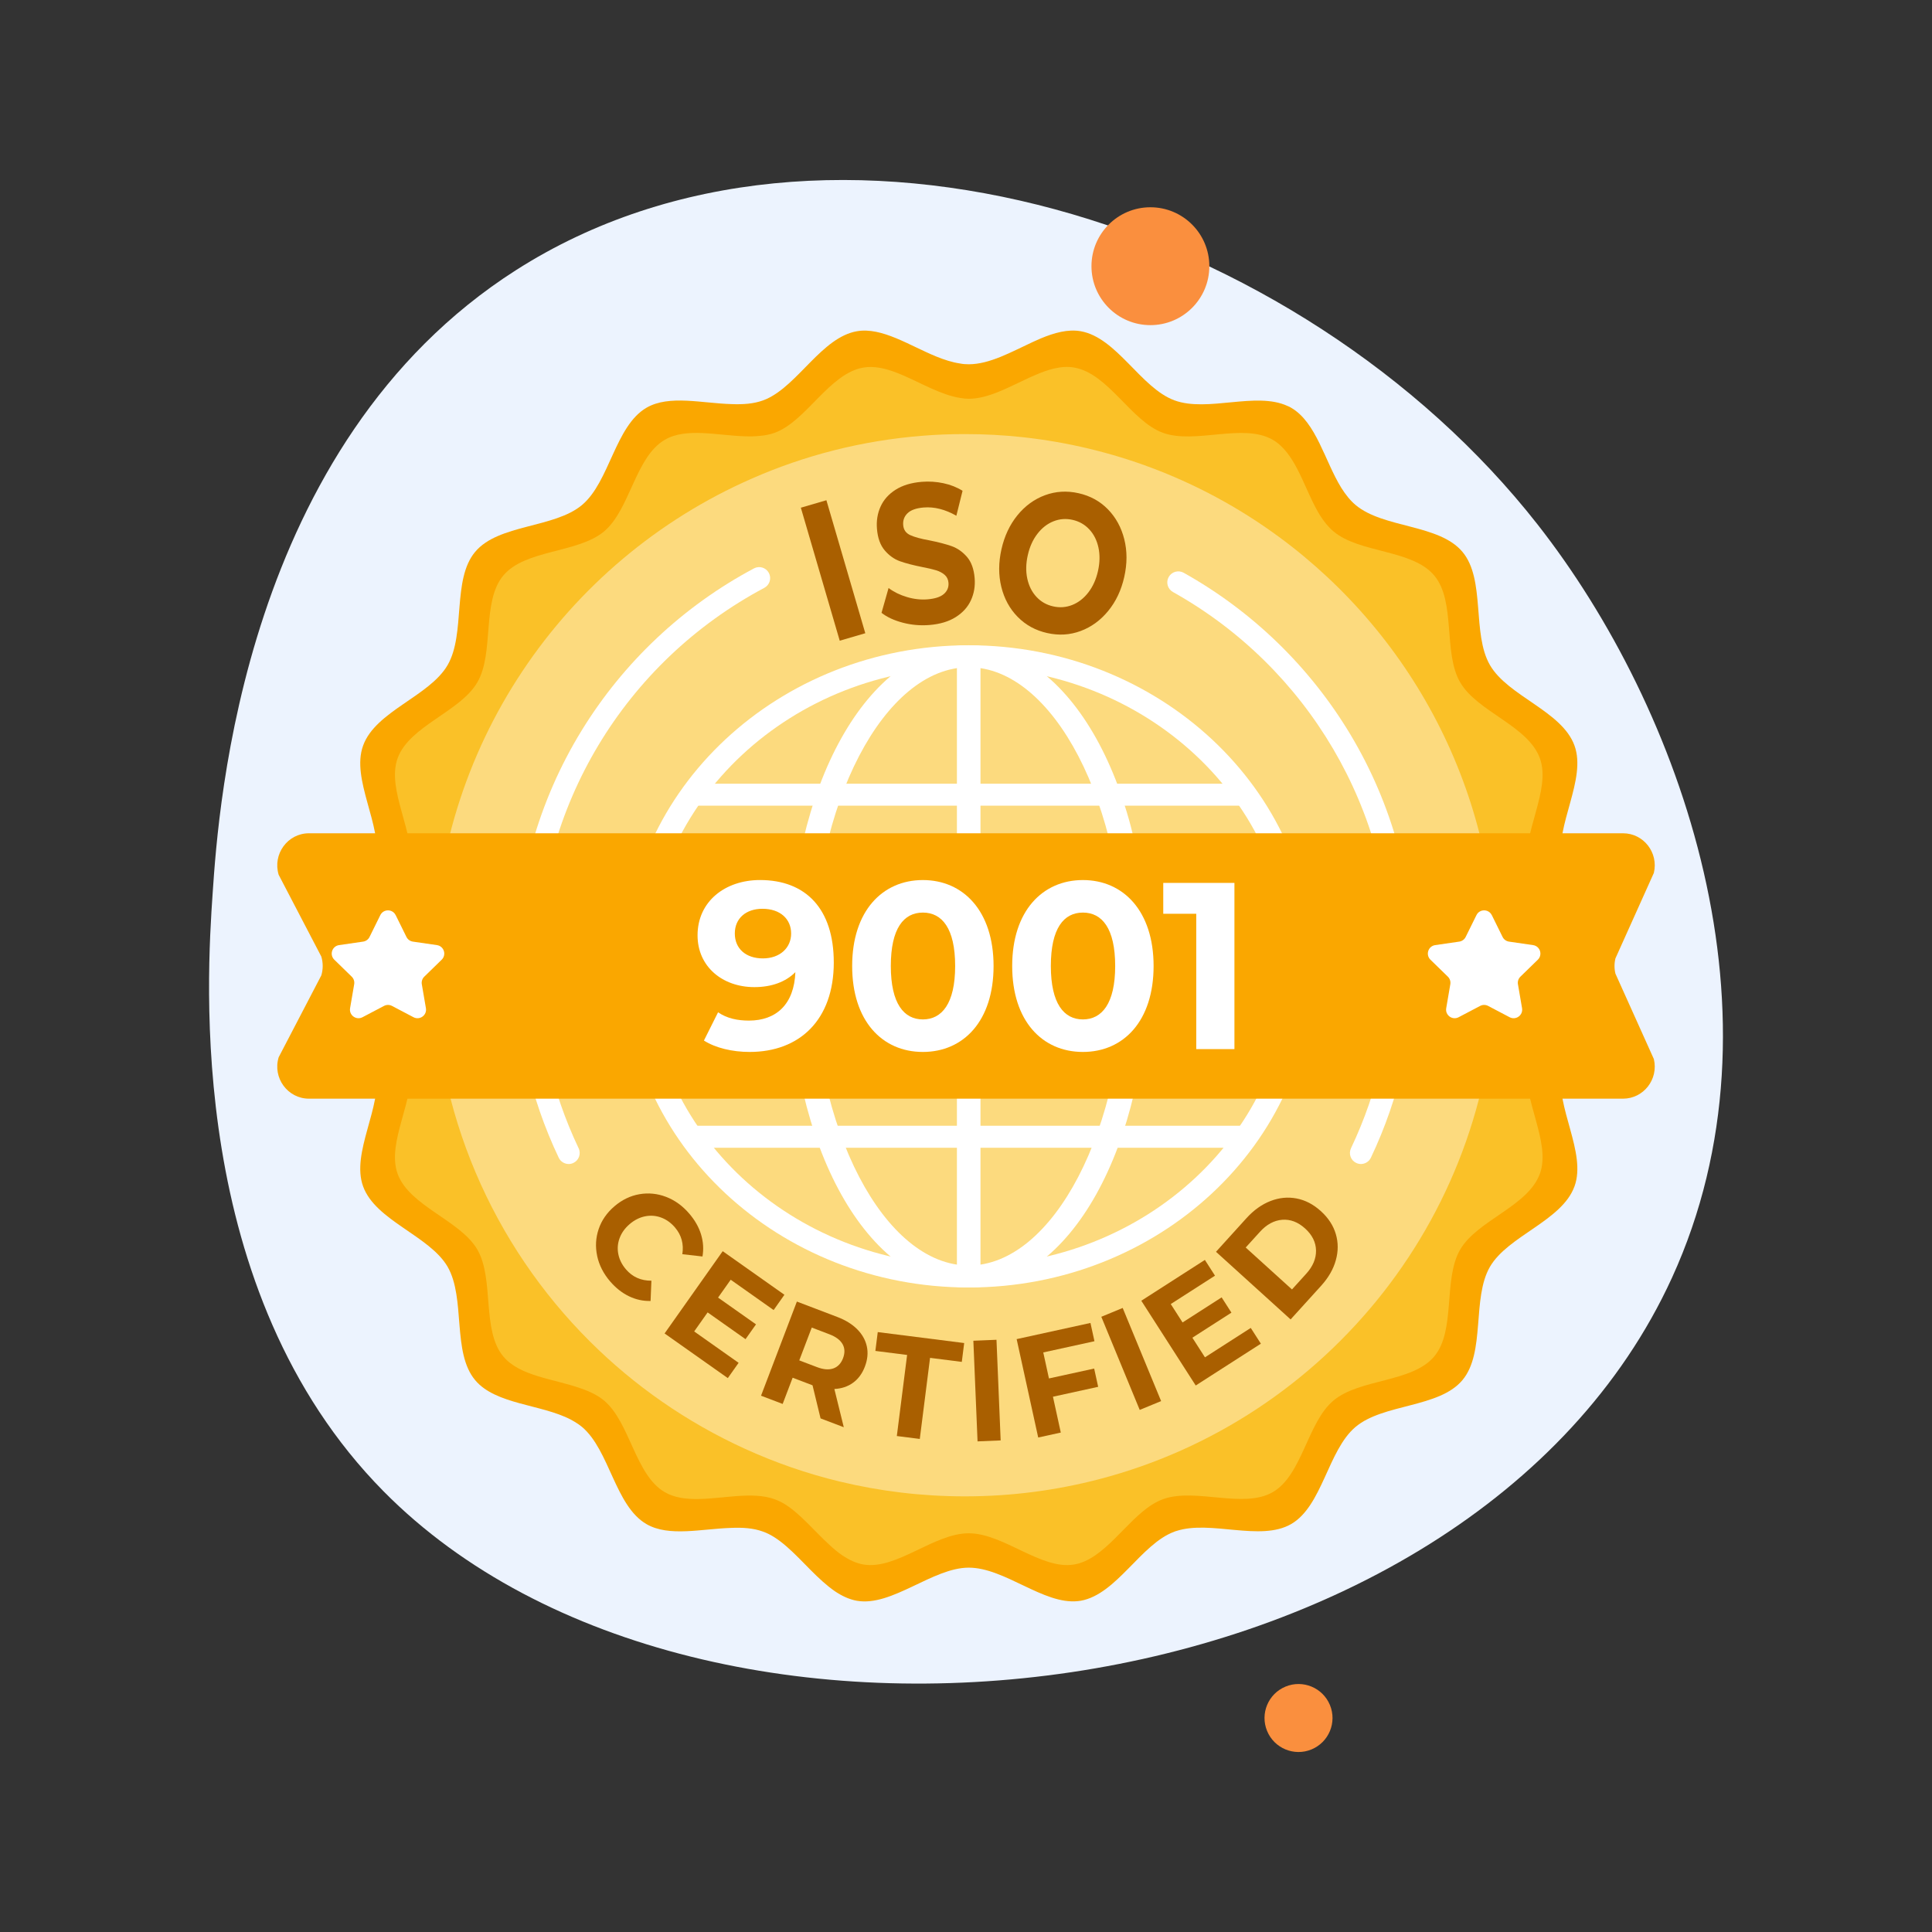<svg xmlns="http://www.w3.org/2000/svg" id="_&#xD1;&#xEB;&#xEE;&#xE9;_1" data-name="&#xD1;&#xEB;&#xEE;&#xE9; 1" viewBox="0 0 2000 2000"><rect x="0" y="0" width="2000" height="2000" fill="#333333" stroke="none"/><defs><style>      .cls-1 {        fill: #ecf3fe;      }      .cls-1, .cls-2, .cls-3, .cls-4, .cls-5, .cls-6 {        stroke-width: 0px;      }      .cls-2 {        fill: #a95f00;      }      .cls-3 {        fill: #faa700;      }      .cls-7 {        opacity: .4;      }      .cls-4 {        fill: #fff;      }      .cls-5 {        fill: #fa8f3e;      }      .cls-6 {        fill: #fac128;      }    </style></defs><g><path class="cls-1" d="m220.15,924.43c6.08-89.4,31.58-464.38,313.94-644.74,323.14-206.4,812.73-49.34,1057.71,263.37,149.27,190.54,262.76,509.11,139.06,779.59-210.34,459.93-1003.44,555.44-1333.72,221.23-205-207.44-182.99-531.15-176.99-619.45Z"></path><circle class="cls-5" cx="1190.89" cy="275.57" r="61.01"></circle><circle class="cls-5" cx="1344.22" cy="1778.48" r="35.19" transform="translate(-578.27 649.79) rotate(-22.5)"></circle></g><path class="cls-3" d="m1629.87,1228.19c-12.86,35.58-68.78,50.99-87.48,83.19-18.88,32.66-4.38,88.76-28.55,117.4-24.08,28.73-81.83,24.17-110.56,48.35-28.73,24.17-34.21,81.82-66.77,100.62-31.93,18.34-83.47-4.56-118.95,7.21-.55.09-1.1.27-1.64.55-34.94,12.68-59.75,64.95-97.24,71.61-1,.18-2.01.27-2.92.37-35.58,3.74-75.62-34.66-112.93-34.66s-79.45,40.59-115.76,34.3c-8.12-1.46-15.51-5.02-22.62-9.76-4.38-3.01-8.67-6.48-12.86-10.22-16.97-15.05-32.57-34.85-50.26-45.98-3.74-2.37-7.57-4.29-11.49-5.66-9.94-3.65-21.16-4.38-33.02-3.83-30.38.91-64.31,9.58-87.57-3.92-32.57-18.79-38.13-76.44-66.77-100.62-2.28-1.92-4.83-3.65-7.57-5.29-1.28-.82-2.65-1.55-4.01-2.28-30.56-15.96-77.81-15.51-98.97-40.78-24.17-28.64-9.76-84.74-28.55-117.4-18.7-32.2-74.62-47.71-87.48-83.19-12.77-34.94,20.07-82.56,13.41-120.05-6.29-36.31-53.55-69.97-53.55-108.19s47.25-71.79,53.55-108.19c6.66-37.4-26.18-85.11-13.41-119.96,12.86-35.67,68.78-50.99,87.48-83.37,18.79-32.48,4.38-88.58,28.55-117.22,24.08-28.73,81.83-24.36,110.56-48.44,28.64-24.08,34.21-81.73,66.77-100.71,23.44-13.59,57.56-4.56,88.21-3.74,11.58.46,22.62-.27,32.38-3.83,1.28-.46,2.55-1,3.83-1.55,32.84-14.96,57.29-63.76,93.41-70.06,26-4.47,54.37,14.87,82.37,26.27,8.12,3.28,16.24,5.93,24.26,7.11,3.1.64,6.11.82,9.12.82,21.71,0,44.24-12.86,66.32-23.08,2.74-1.28,5.47-2.46,8.21-3.65,14.23-5.93,28.1-9.76,41.32-7.48,37.49,6.57,62.3,58.93,97.24,71.61,34.21,12.5,84.29-9.3,116.85,5.75,1.28.46,2.55,1.1,3.74,1.83,26.18,15.14,34.85,55.37,52.09,83.1,4.29,6.75,9.03,12.86,14.69,17.61,28.73,24.17,86.48,19.7,110.56,48.44,24.17,28.64,9.67,84.74,28.55,117.31,18.7,32.29,74.62,47.62,87.48,83.28,12.77,34.85-20.07,82.56-13.41,119.96,6.29,36.4,53.46,69.97,53.46,108.19s-47.16,71.88-53.46,108.19c-6.66,37.49,26.18,85.11,13.41,120.05Z"></path><path class="cls-6" d="m1594.02,1215.15c-12.13,33.57-64.86,48.07-82.46,78.45-17.88,30.74-4.2,83.65-26.91,110.65-22.71,27.09-77.17,22.81-104.27,45.61-27.09,22.71-32.2,77.17-62.94,94.87-30.1,17.24-78.72-4.29-112.11,6.75-.55.09-1.09.37-1.55.55-29.37,10.67-51.27,51.08-80.73,64.13-3.47,1.55-7.11,2.74-10.95,3.38-34.3,5.93-73.16-32.29-109.28-32.29s-74.89,38.22-109.19,32.29c-7.57-1.37-14.5-4.65-21.35-9.21-4.74-3.19-9.4-7.12-13.96-11.4-15.33-13.96-29.46-31.47-45.52-41.6-3.56-2.19-7.11-3.92-10.85-5.29-11.68-4.29-25.27-4.29-39.41-3.28-26.36,1.92-54.37,7.48-74.25-4.01-30.74-17.7-35.94-72.15-62.94-94.87-3.19-2.65-6.93-5.11-10.95-7.12-4.1-2.1-8.39-3.92-13.04-5.47-27.82-9.94-63.12-12.5-80.27-33.02-22.71-27-9.21-79.91-26.91-110.65-17.61-30.38-70.33-44.97-82.55-78.45-11.95-32.93,18.97-77.81,12.77-113.11-5.93-34.3-50.54-66.04-50.54-102.08s44.61-67.68,50.54-101.98c6.2-35.3-24.72-80.18-12.77-113.11,12.22-33.57,64.95-48.07,82.55-78.63,17.7-30.56,4.2-83.56,26.91-110.56,22.71-27.09,77.17-22.9,104.27-45.61,27-22.71,32.2-77.08,62.94-94.87,22.08-12.86,54.28-4.38,83.19-3.56,5.11.18,10.13.09,14.96-.46,5.47-.37,10.67-1.46,15.51-3.19,32.84-12.04,56.37-61.3,91.68-67.5,22.17-3.83,46.16,10.67,70.06,21.44,10.22,4.56,20.43,8.48,30.56,10.03,2.92.55,5.66.82,8.57.82,20.43,0,41.69-12.22,62.58-21.8,1.73-.82,3.47-1.55,5.2-2.28,14.23-6.29,28.19-10.58,41.51-8.21,35.3,6.2,58.75,55.46,91.68,67.5,33.48,12.13,83.1-10.4,113.66,7.21,2.92,1.64,5.66,3.65,8.12,6.02,18.61,16.97,26.64,49.26,40.96,72.34,4.01,6.29,8.48,12.04,13.87,16.51,27.09,22.81,81.55,18.52,104.27,45.61,22.71,27,9.03,80,26.91,110.65,17.61,30.47,70.33,44.97,82.46,78.54,12.04,32.93-18.88,77.81-12.68,113.11,5.93,34.3,50.45,65.95,50.45,101.98s-44.52,67.78-50.45,102.08c-6.2,35.3,24.72,80.18,12.68,113.11Z"></path><g class="cls-7"><path class="cls-4" d="m1548.59,999.23c0,255.6-174.41,470.42-410.68,532-44.42,11.59-91.04,17.79-139.11,17.79-44.52,0-87.66-5.29-129.08-15.23-34.21-8.21-67.23-19.7-98.61-34.03-60.11-27.37-114.48-65.22-160.64-111.29-99.8-99.52-161.55-237.17-161.55-389.24,0-225.22,135.37-418.79,329.21-503.72,54.82-24.17,114.39-39.5,176.88-44.42,14.41-1.19,29.01-1.73,43.79-1.73,20.52,0,40.68,1.09,60.57,3.28,92.68,10.22,178.43,43.33,251.31,93.68,143.76,99.25,237.9,265.09,237.9,452.91Z"></path></g><g><path class="cls-2" d="m618.2,1300.17c-2.03-9.48-1.53-18.73,1.51-27.77,3.05-9.04,8.49-16.92,16.33-23.63,7.86-6.72,16.47-10.89,25.87-12.52,9.39-1.63,18.62-.7,27.67,2.77,9.05,3.47,17.04,9.25,23.96,17.34,5.83,6.81,9.91,13.99,12.21,21.57,2.29,7.57,2.78,15.16,1.46,22.78l-20.85-2.37c1.63-10.62-.92-19.85-7.65-27.71-4.17-4.86-8.96-8.28-14.39-10.26-5.42-1.98-10.97-2.38-16.64-1.22-5.67,1.17-10.96,3.85-15.86,8.04-4.91,4.2-8.36,9.02-10.38,14.44-2.02,5.43-2.48,10.97-1.35,16.63,1.11,5.66,3.76,10.92,7.92,15.79,6.74,7.87,15.5,11.77,26.33,11.72l-.86,20.98c-7.8.2-15.29-1.44-22.45-4.92-7.14-3.47-13.66-8.61-19.49-15.42-6.86-8.02-11.31-16.76-13.35-26.23Z"></path><path class="cls-2" d="m764.61,1410.79l-11.18,15.82-65.45-46.22,60.16-85.17,63.88,45.12-11.16,15.82-44.44-31.39-13.08,18.49,39.27,27.71-10.84,15.33-39.24-27.71-13.92,19.71,46.01,32.5Z"></path><path class="cls-2" d="m849.44,1468.31l-8.31-34.25-1.1-.43-19.49-7.42-10.33,27.15-22.39-8.53,37.11-97.45,41.87,15.95c8.57,3.26,15.46,7.54,20.67,12.82,5.22,5.27,8.52,11.22,9.91,17.81,1.4,6.58.71,13.5-2.04,20.73-2.75,7.24-6.86,12.83-12.31,16.75-5.44,3.93-11.88,6.08-19.3,6.44l9.76,39.58-24.04-9.15Zm22.8-76.84c-2.4-4.26-6.95-7.67-13.67-10.23l-18.24-6.95-12.93,33.97,18.24,6.94c6.72,2.57,12.39,3.03,17.03,1.4,4.62-1.64,7.97-5.15,10.02-10.53,2.08-5.48,1.93-10.35-.45-14.6Z"></path><path class="cls-2" d="m939.04,1402.64l-32.86-4.17,2.47-19.5,89.47,11.34-2.47,19.5-32.86-4.16-10.63,83.93-23.77-3.01,10.65-83.93Z"></path><path class="cls-2" d="m1007.62,1387.93l23.94-1,4.32,104.18-23.92,1-4.34-104.18Z"></path><path class="cls-2" d="m1079.99,1400.05l5.88,26.91,46.8-10.24,4.14,18.91-46.8,10.25,8.12,37.1-23.38,5.13-22.32-101.86,76.41-16.74,4.14,18.92-53,11.61Z"></path><path class="cls-2" d="m1140.07,1363.14l22.13-9.14,39.78,96.4-22.15,9.13-39.75-96.39Z"></path><path class="cls-2" d="m1294.79,1374.68l10.46,16.29-67.44,43.29-56.33-87.75,65.81-42.25,10.47,16.3-45.79,29.39,12.22,19.05,40.45-25.96,10.13,15.79-40.43,25.96,13.03,20.31,47.4-30.43Z"></path><path class="cls-2" d="m1258.8,1295.86l31.57-34.84c7.55-8.32,15.83-14.23,24.82-17.72s17.99-4.37,27.02-2.65c9.03,1.73,17.4,6.09,25.13,13.1,7.72,6.99,12.89,14.9,15.49,23.71,2.6,8.81,2.6,17.86,0,27.15-2.58,9.29-7.65,18.1-15.21,26.43l-31.58,34.82-77.25-70.02Zm93.36,22.76c6.96-7.67,10.35-15.73,10.18-24.19-.17-8.46-3.94-16.03-11.29-22.71-7.36-6.66-15.26-9.67-23.7-9.02-8.45.67-16.15,4.84-23.09,12.51l-14.71,16.21,47.9,43.41,14.7-16.21Z"></path></g><g><path class="cls-2" d="m829.04,525.57l26.45-7.73,40.26,137.68-26.46,7.73-40.25-137.68Z"></path><path class="cls-2" d="m934.63,644.62c-9.02-2.35-16.37-5.75-22.08-10.22l7.29-25.68c5.45,4.08,11.79,7.19,19.03,9.34,7.22,2.16,14.34,2.94,21.35,2.37,7.8-.64,13.45-2.5,16.95-5.6,3.5-3.1,5.07-6.96,4.69-11.59-.28-3.4-1.61-6.14-4-8.2-2.39-2.07-5.36-3.64-8.92-4.72-3.56-1.08-8.35-2.2-14.36-3.35-9.26-1.84-16.87-3.83-22.84-5.94-5.98-2.12-11.27-5.87-15.86-11.25-4.6-5.38-7.29-12.84-8.06-22.37-.68-8.3.57-15.98,3.75-23.02,3.18-7.05,8.36-12.85,15.55-17.42,7.2-4.56,16.22-7.29,27.07-8.18,7.57-.62,15.06-.13,22.48,1.45,7.41,1.59,14,4.2,19.76,7.84l-6.42,25.82c-11.57-6.59-22.85-9.44-33.81-8.54-7.69.63-13.25,2.6-16.68,5.89-3.43,3.3-4.94,7.39-4.54,12.3.4,4.9,2.82,8.37,7.25,10.4,4.44,2.04,11.1,3.86,19.99,5.46,9.26,1.85,16.87,3.83,22.85,5.94,5.98,2.12,11.26,5.8,15.84,11.04,4.59,5.25,7.27,12.64,8.04,22.16.67,8.17-.61,15.78-3.85,22.83-3.24,7.05-8.48,12.86-15.73,17.43-7.25,4.57-16.3,7.3-27.15,8.18-9.38.77-18.58-.02-27.59-2.37Z"></path><path class="cls-2" d="m1053.49,638.6c-8.28-8.45-13.91-18.78-16.92-31.01-3-12.23-2.97-25.21.12-38.94,3.08-13.72,8.61-25.47,16.55-35.24,7.96-9.76,17.47-16.69,28.57-20.78,11.08-4.08,22.66-4.77,34.72-2.06,12.06,2.71,22.2,8.28,30.42,16.71,8.21,8.43,13.85,18.77,16.92,31.01,3.06,12.24,3.05,25.22-.04,38.95-3.08,13.73-8.63,25.47-16.64,35.22-8,9.75-17.52,16.68-28.56,20.77-11.04,4.1-22.58,4.8-34.64,2.08-12.06-2.71-22.23-8.29-30.5-16.73Zm56.58-12.38c6.39-2.56,11.93-6.88,16.61-12.97,4.69-6.09,8-13.46,9.95-22.13,1.94-8.66,2.1-16.75.48-24.26-1.62-7.51-4.77-13.78-9.45-18.82-4.69-5.04-10.45-8.33-17.31-9.88-6.87-1.54-13.49-1.04-19.87,1.52-6.39,2.55-11.92,6.88-16.6,12.97-4.69,6.09-8,13.46-9.94,22.13-1.95,8.66-2.11,16.75-.49,24.25,1.63,7.51,4.77,13.78,9.46,18.83,4.68,5.04,10.44,8.33,17.31,9.87,6.86,1.55,13.48,1.04,19.87-1.51Z"></path></g><g><path class="cls-4" d="m1002.8,1332.81c-196.51,0-356.39-149.12-356.39-332.42,0-183.29,159.88-332.42,356.39-332.42,196.52,0,356.4,149.12,356.4,332.42,0,183.29-159.88,332.42-356.4,332.42Zm0-642.08c-183.06,0-332,138.91-332,309.66s148.93,309.66,332,309.66c183.06,0,332-138.91,332-309.66s-148.94-309.66-332-309.66Z"></path><path class="cls-4" d="m1002.8,1332.81c-104.15,0-185.74-146.01-185.74-332.42,0-186.4,81.59-332.42,185.74-332.42,104.16,0,185.75,146.01,185.75,332.42,0,186.4-81.59,332.42-185.75,332.42Zm0-642.08c-87.46,0-161.34,141.81-161.34,309.66s73.88,309.66,161.34,309.66c87.46,0,161.35-141.81,161.35-309.66s-73.89-309.66-161.35-309.66Z"></path><path class="cls-4" d="m1002.8,1332.81c-6.74,0-12.2-5.09-12.2-11.38v-642.08c0-6.28,5.46-11.38,12.2-11.38s12.2,5.09,12.2,11.38v642.08c0,6.28-5.46,11.38-12.2,11.38Z"></path><path class="cls-4" d="m1286.26,834.05h-564.32c-6.74,0-12.2-5.09-12.2-11.38s5.46-11.38,12.2-11.38h564.32c6.74,0,12.2,5.09,12.2,11.38s-5.46,11.38-12.2,11.38Z"></path><path class="cls-4" d="m1338.78,1011.1h-669.36c-6.74,0-12.2-5.09-12.2-11.38s5.46-11.38,12.2-11.38h669.36c6.74,0,12.2,5.09,12.2,11.38s-5.46,11.38-12.2,11.38Z"></path><path class="cls-4" d="m1286.26,1188.14h-564.32c-6.74,0-12.2-5.09-12.2-11.38s5.46-11.38,12.2-11.38h564.32c6.74,0,12.2,5.09,12.2,11.38s-5.46,11.38-12.2,11.38Z"></path></g><g><path class="cls-4" d="m588.7,1204.97c-4.27,0-8.36-2.4-10.31-6.51-29.68-62.5-44.72-129.54-44.72-199.25,0-85.96,23.64-169.93,68.36-242.84,43.46-70.86,105.18-128.94,178.48-167.97,5.56-2.96,12.46-.85,15.42,4.71,2.96,5.56.85,12.46-4.71,15.42-144.8,77.09-234.75,226.79-234.75,390.68,0,66.3,14.31,130.05,42.52,189.47,2.7,5.69.28,12.49-5.41,15.19-1.58.75-3.24,1.1-4.88,1.1Z"></path><path class="cls-4" d="m1408.83,1204.97c-1.64,0-3.3-.36-4.88-1.1-5.69-2.7-8.11-9.5-5.41-15.19,28.22-59.43,42.52-123.17,42.52-189.47,0-160.12-86.92-308.17-226.85-386.37-5.5-3.07-7.46-10.02-4.39-15.52,3.07-5.5,10.02-7.46,15.52-4.39,71.06,39.71,130.75,97.62,172.62,167.47,43.12,71.92,65.91,154.5,65.91,238.8,0,69.71-15.05,136.75-44.73,199.26-1.95,4.11-6.04,6.51-10.31,6.51Z"></path></g><g><path class="cls-3" d="m1712.06,1096.29c5.02,20.89-10.58,41.05-31.93,41.05H319.85c-22.08,0-37.86-21.62-31.38-42.87l44.15-84.74c1.92-6.29,1.92-13.14,0-19.52l-44.15-84.65c-6.48-21.35,9.3-42.96,31.38-42.96h1360.28c21.35,0,36.94,20.16,31.93,41.05l-39.77,88.48c-1.28,5.2-1.28,10.58,0,15.78l39.77,88.39Z"></path><path class="cls-4" d="m409.62,947.35l11.13,22.56c1.29,2.62,3.79,4.43,6.67,4.85l24.9,3.62c7.27,1.06,10.17,9.99,4.91,15.11l-18.02,17.56c-2.09,2.04-3.04,4.97-2.55,7.84l4.25,24.8c1.24,7.24-6.36,12.76-12.86,9.34l-22.27-11.71c-2.58-1.36-5.66-1.36-8.25,0l-22.27,11.71c-6.5,3.42-14.1-2.1-12.86-9.34l4.25-24.8c.49-2.87-.46-5.81-2.55-7.84l-18.02-17.56c-5.26-5.13-2.36-14.06,4.91-15.11l24.9-3.62c2.89-.42,5.38-2.23,6.67-4.85l11.13-22.56c3.25-6.59,12.64-6.59,15.89,0Z"></path><path class="cls-4" d="m1544.33,947.35l11.13,22.56c1.29,2.62,3.79,4.43,6.67,4.85l24.9,3.62c7.27,1.06,10.17,9.99,4.91,15.11l-18.02,17.56c-2.09,2.04-3.04,4.97-2.55,7.84l4.25,24.8c1.24,7.24-6.36,12.76-12.86,9.34l-22.27-11.71c-2.58-1.36-5.66-1.36-8.25,0l-22.27,11.71c-6.5,3.42-14.1-2.1-12.86-9.34l4.25-24.8c.49-2.87-.46-5.81-2.55-7.84l-18.02-17.56c-5.26-5.13-2.36-14.06,4.91-15.11l24.9-3.62c2.89-.42,5.38-2.23,6.67-4.85l11.13-22.56c3.25-6.59,12.64-6.59,15.89,0Z"></path><g><path class="cls-4" d="m863.13,996.31c0,59.48-35.38,92.66-87.1,92.66-18.05,0-35.38-4.18-47.33-11.8l14.64-29.25c9.27,6.39,20.25,8.6,31.96,8.6,28.3,0,46.84-16.96,48.06-50.14-10,10.08-24.64,15.48-42.45,15.48-32.94,0-58.8-21.14-58.8-53.58,0-35.15,28.54-57.27,64.65-57.27,47.33,0,76.36,29.74,76.36,85.29Zm-44.16-29.98c0-14.75-10.98-25.56-29.76-25.56-16.83,0-28.54,9.83-28.54,25.56s11.47,25.81,29.03,25.81,29.28-10.82,29.28-25.81Z"></path><path class="cls-4" d="m882.16,1000c0-56.78,31.23-88.97,73.19-88.97s73.19,32.2,73.19,88.97-30.98,88.97-73.19,88.97-73.19-32.2-73.19-88.97Zm106.61,0c0-39.08-13.66-55.3-33.42-55.3s-33.18,16.22-33.18,55.3,13.66,55.3,33.18,55.3,33.42-16.22,33.42-55.3Z"></path><path class="cls-4" d="m1047.82,1000c0-56.78,31.23-88.97,73.19-88.97s73.19,32.2,73.19,88.97-30.98,88.97-73.19,88.97-73.19-32.2-73.19-88.97Zm106.61,0c0-39.08-13.66-55.3-33.42-55.3s-33.18,16.22-33.18,55.3,13.66,55.3,33.18,55.3,33.42-16.22,33.42-55.3Z"></path><path class="cls-4" d="m1277.88,913.98v172.05h-39.52v-140.1h-34.16v-31.95h73.68Z"></path></g></g></svg>